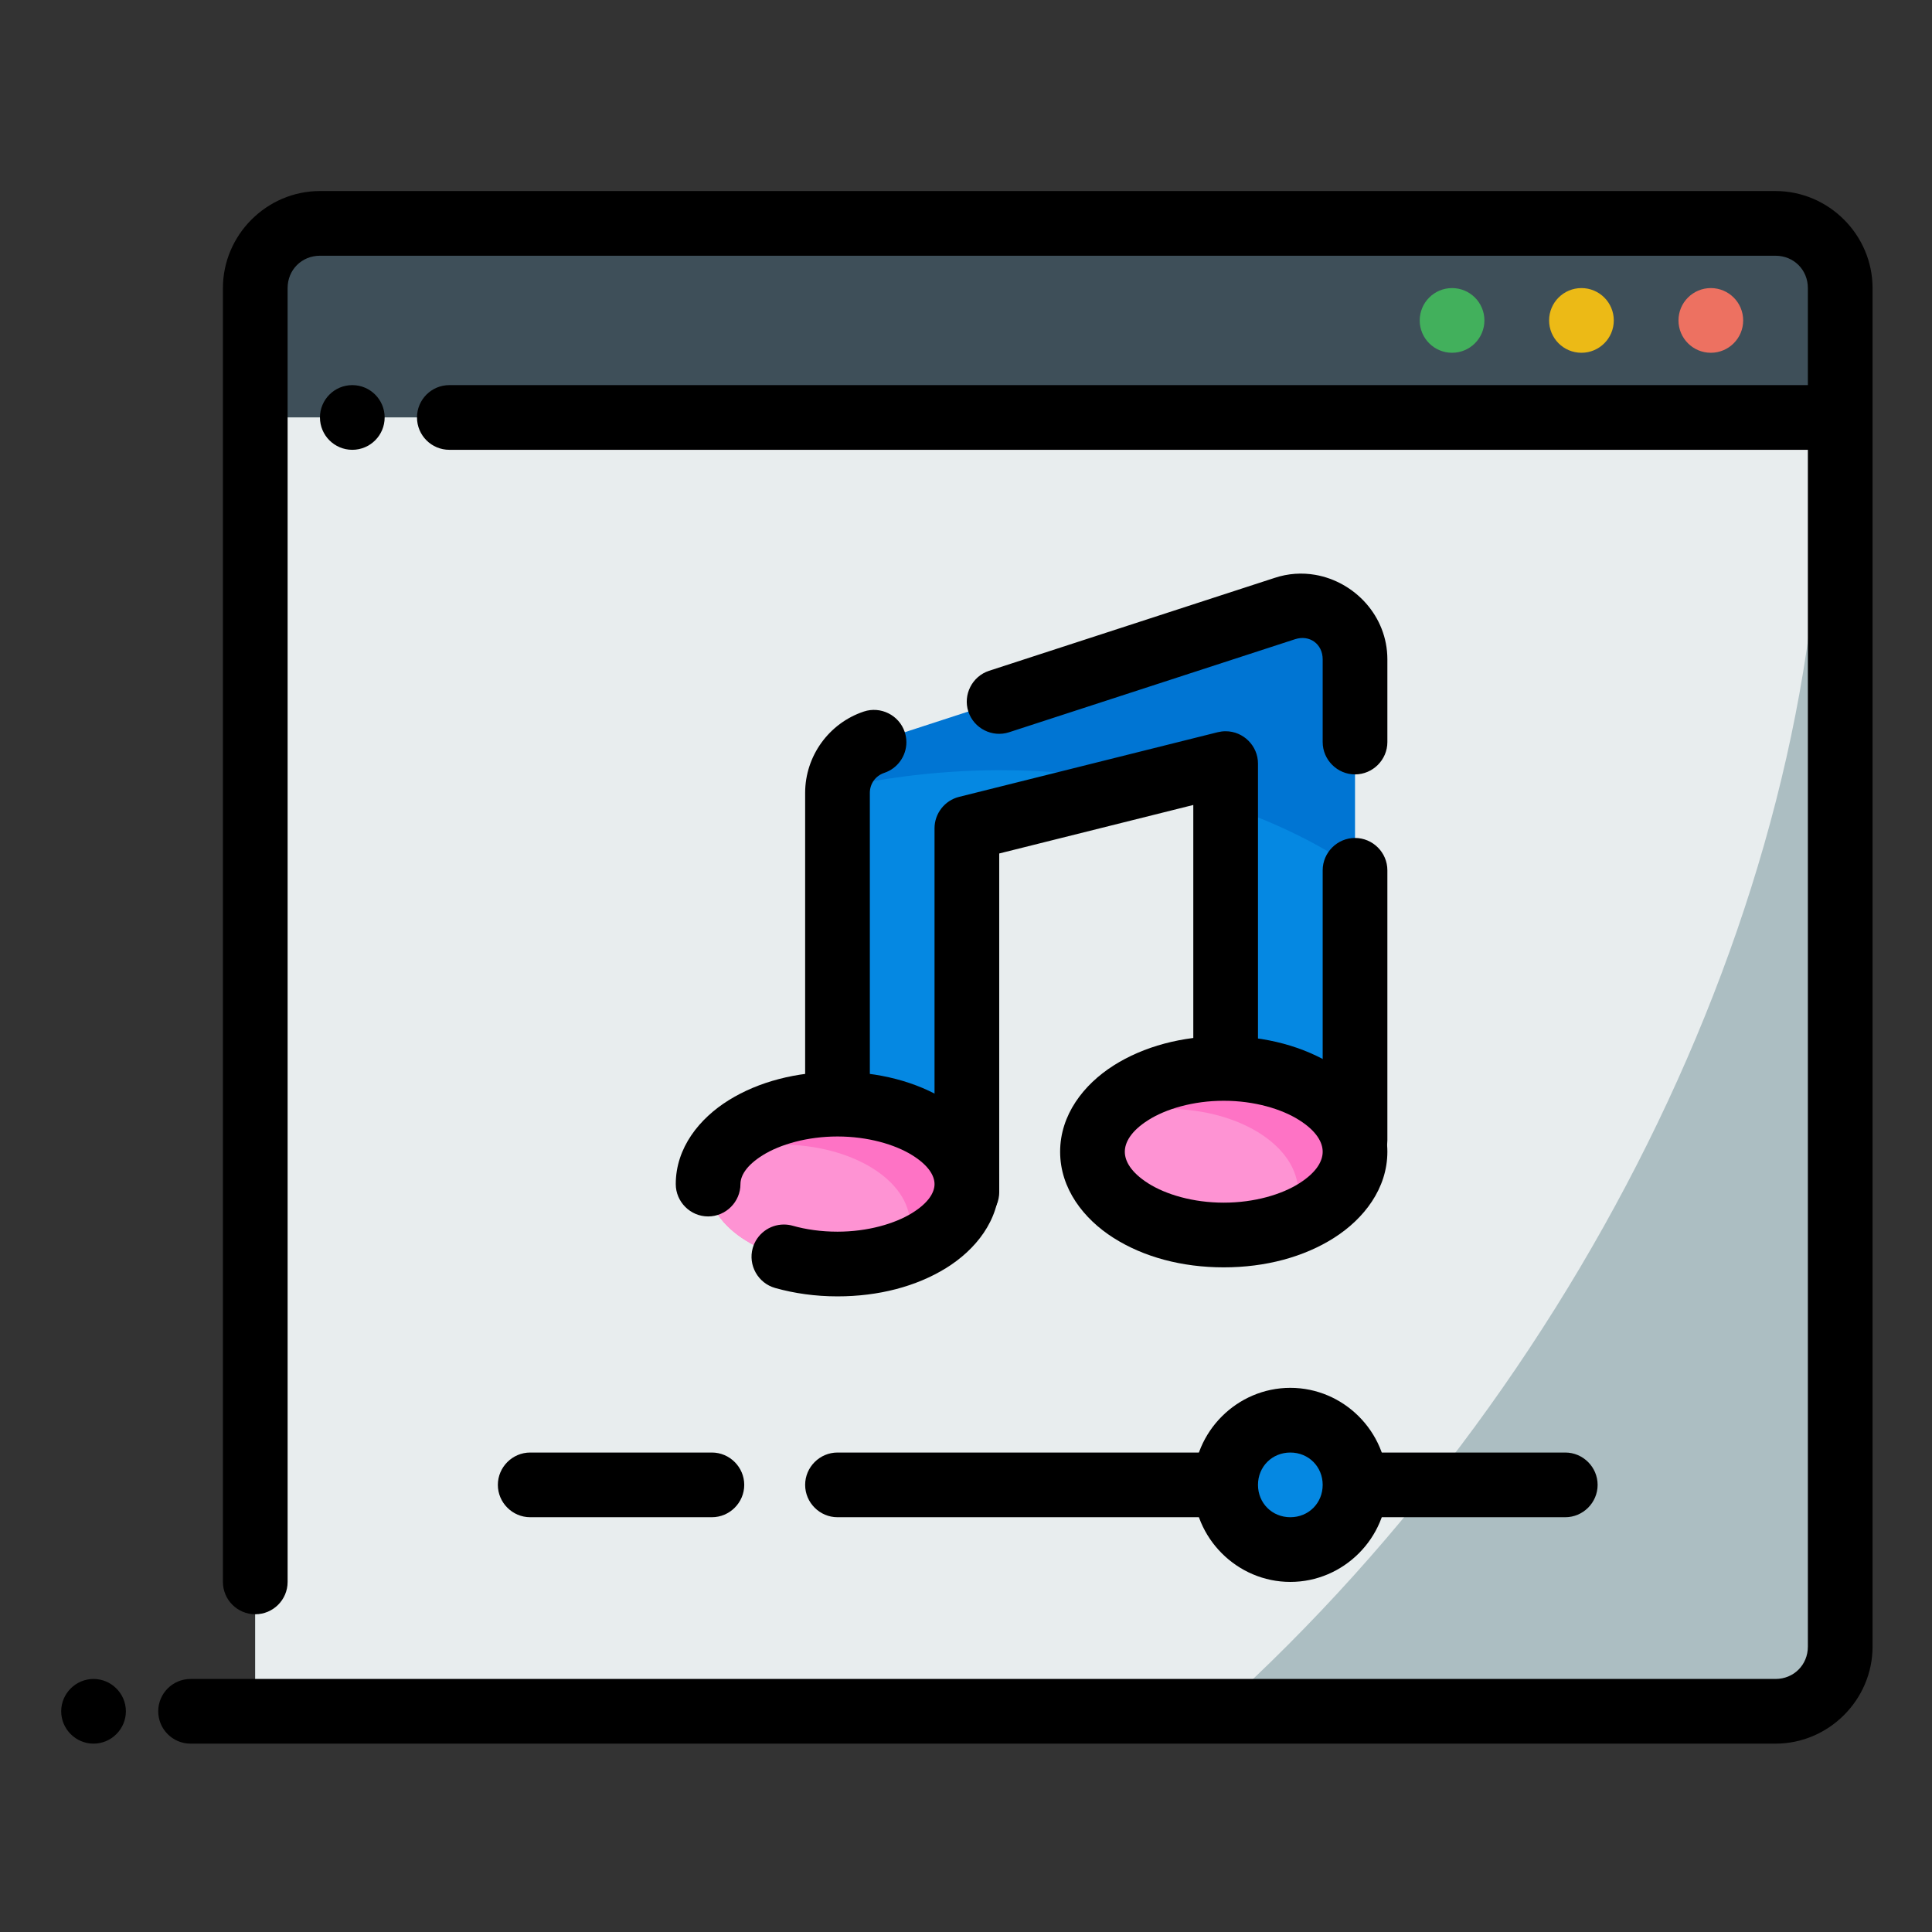 <?xml version="1.0" encoding="UTF-8" standalone="no"?>
<svg xmlns="http://www.w3.org/2000/svg" xmlns:xlink="http://www.w3.org/1999/xlink" xmlns:serif="http://www.serif.com/" width="100%" height="100%" viewBox="0 0 256 256" version="1.1" xml:space="preserve" style="fill-rule:evenodd;clip-rule:evenodd;stroke-linejoin:round;stroke-miterlimit:2;">
    <rect x="0" y="0" width="256" height="256" fill="#333333" stroke="none"/>
    <rect id="Artboard1" x="0" y="0" width="256" height="256" style="fill:none;"></rect>
    <g id="Artboard11">
        <g transform="matrix(4.286,0,0,4.286,-1654.86,-2477.71)">
            <rect x="394" y="585" width="49" height="6" style="fill:rgb(62,79,89);"></rect>
            <rect x="394" y="591" width="49" height="40" style="fill:rgb(172,190,194);"></rect>
            <path d="M394,591L394,631L423.77,631C435.545,620.373 442.855,604.673 442.395,591L394,591Z" style="fill:rgb(232,237,238);"></path>
            <path d="M396,584C394.355,584 393,585.355 393,587L393,627C393,627.552 393.448,628 394,628C394.552,628 395,627.552 395,627L395,587C395,586.436 395.436,586 396,586L441,586C441.564,586 442,586.436 442,587L442,590L400,590C399.448,590 399,590.448 399,591C399,591.552 399.448,592 400,592L442,592L442,629C442,629.564 441.564,630 441,630L392,630C391.448,630 391,630.448 391,631C391,631.552 391.448,632 392,632L441,632C442.645,632 444,630.645 444,629L444,587C444,585.355 442.645,584 441,584L396,584Z"></path>
            <path d="M439,587C438.448,587 438,587.448 438,588C438,588.552 438.448,589 439,589C439.552,589 440,588.552 440,588C440,587.448 439.552,587 439,587Z" style="fill:rgb(237,113,97);"></path>
            <path d="M435,587C434.448,587 434,587.448 434,588C434,588.552 434.448,589 435,589C435.552,589 436,588.552 436,588C436,587.448 435.552,587 435,587Z" style="fill:rgb(236,186,22);"></path>
            <path d="M431,587C430.448,587 430,587.448 430,588C430,588.552 430.448,589 431,589C431.552,589 432,588.552 432,588C432,587.448 431.552,587 431,587Z" style="fill:rgb(66,176,92);"></path>
            <path d="M389,630C388.451,630 388,630.451 388,631C388,631.549 388.451,632 389,632C389.549,632 390,631.549 390,631C390,630.451 389.549,630 389,630ZM397,590C396.448,590 396,590.448 396,591C396,591.552 396.448,592 397,592C397.552,592 398,591.552 398,591C398,590.448 397.552,590 397,590Z"></path>
            <path d="M428,613.345L428,598.476C427.999,597.348 426.895,596.553 425.825,596.909L413.129,601.04C412.455,601.265 412,601.896 412,602.606L412,614.951L416,614.951L416,603.7L424,601.7L424,613.345L428,613.345Z" style="fill:rgb(0,117,211);"></path>
            <path d="M417,601.904C415.299,601.911 413.611,602.1 412.012,602.463C412.008,602.51 412,602.557 412,602.605L412,614.951L416,614.951L416,603.701L421.467,602.334C420.021,602.049 418.515,601.904 417,601.904ZM424,603L424,613.346L428,613.346L428,604.947C426.854,604.16 425.501,603.501 424,603Z" style="fill:rgb(5,136,226);"></path>
            <path d="M402.5,623C401.951,623 401.5,623.451 401.5,624C401.5,624.549 401.951,625 402.5,625L408.117,625C408.666,625 409.117,624.549 409.117,624C409.117,623.451 408.666,623 408.117,623L402.5,623ZM412,623C411.451,623 411,623.451 411,624C411,624.549 411.451,625 412,625L434.5,625C435.049,625 435.5,624.549 435.5,624C435.5,623.451 435.049,623 434.5,623L412,623Z"></path>
            <path d="M428,624C428,625.097 427.097,626 426,626C424.903,626 424,625.097 424,624C424,622.903 424.903,622 426,622C427.097,622 428,622.903 428,624Z" style="fill:rgb(5,136,226);"></path>
            <path d="M426,621C424.355,621 423,622.355 423,624C423,625.645 424.355,627 426,627C427.645,627 429,625.645 429,624C429,622.355 427.645,621 426,621ZM426,623C426.564,623 427,623.436 427,624C427,624.564 426.564,625 426,625C425.436,625 425,624.564 425,624C425,623.436 425.436,623 426,623ZM426.768,595.865C426.361,595.795 425.932,595.82 425.51,595.961L416.686,598.832C416.165,599.002 415.875,599.571 416.045,600.092C416.215,600.613 416.783,600.902 417.305,600.732L426.135,597.859C426.137,597.859 426.139,597.858 426.141,597.857C426.591,597.707 427,598.002 427,598.477L427,601.035C427,601.584 427.452,602.035 428,602.035C428.549,602.035 429,601.584 429,601.035L429,598.475C428.999,597.139 427.987,596.076 426.768,595.865L426.768,595.865ZM412.813,600.092C411.734,600.452 411.001,601.468 411,602.605L411,614.951C411,615.5 411.451,615.951 412,615.951L416,615.951C416.549,615.951 417,615.5 417,614.951L417,604.48L423,602.98L423,613.346C423,613.894 423.451,614.346 424,614.346L428,614.346C428.549,614.346 429,613.894 429,613.346L429,605C429,604.451 428.549,604 428,604C427.451,604 427,604.451 427,605L427,612.346L425,612.346L425,601.701C425,601.152 424.549,600.701 424,600.701C423.918,600.701 423.837,600.711 423.758,600.73L415.758,602.73C415.314,602.841 415,603.244 415,603.701L415,613.951L413,613.951L413,602.605C413.001,602.322 413.176,602.078 413.445,601.988C413.853,601.853 414.13,601.469 414.13,601.039C414.13,600.932 414.112,600.825 414.078,600.723C413.904,600.202 413.333,599.918 412.812,600.092L412.813,600.092Z"></path>
            <path d="M428,613.7C428,615.123 426.183,616.276 423.941,616.276C421.699,616.276 419.882,615.123 419.882,613.7C419.882,612.278 421.699,611.125 423.941,611.125C426.183,611.125 428,612.278 428,613.7Z" style="fill:rgb(254,115,197);"></path>
            <path d="M422.184,612.375C421.462,612.375 420.784,612.496 420.197,612.705C419.995,613.011 419.883,613.348 419.883,613.701C419.883,615.124 421.7,616.275 423.941,616.275C424.664,616.275 425.342,616.156 425.93,615.945C426.132,615.639 426.242,615.304 426.242,614.951C426.242,613.529 424.425,612.375 422.184,612.375Z" style="fill:rgb(254,147,211);"></path>
            <path d="M416,614.7C416,616.066 414.209,617.172 412,617.172C409.791,617.172 408,616.066 408,614.7C408,613.335 409.791,612.228 412,612.228C414.209,612.228 416,613.335 416,614.7Z" style="fill:rgb(254,115,197);"></path>
            <path d="M410.242,613.479C409.527,613.479 408.856,613.596 408.275,613.799C408.098,614.078 408,614.383 408,614.701C408,616.066 409.791,617.172 412,617.172C412.715,617.172 413.386,617.057 413.967,616.854C414.144,616.574 414.242,616.27 414.242,615.951C414.242,614.586 412.451,613.479 410.242,613.479Z" style="fill:rgb(254,147,211);"></path>
            <path d="M423.941,610.125C422.649,610.125 421.464,610.446 420.535,611.035C419.606,611.625 418.883,612.564 418.883,613.701C418.883,614.838 419.606,615.776 420.535,616.365C421.464,616.955 422.649,617.275 423.941,617.275C425.234,617.275 426.419,616.955 427.348,616.365C428.276,615.776 429,614.838 429,613.701C429,612.564 428.276,611.625 427.348,611.035C426.419,610.446 425.234,610.125 423.941,610.125ZM423.941,612.125C424.891,612.125 425.735,612.38 426.275,612.723C426.816,613.065 427,613.416 427,613.701C427,613.987 426.816,614.335 426.275,614.678C425.735,615.021 424.891,615.275 423.941,615.275C422.992,615.275 422.148,615.021 421.607,614.678C421.067,614.335 420.883,613.987 420.883,613.701C420.883,613.416 421.067,613.065 421.607,612.723C422.148,612.38 422.992,612.125 423.941,612.125Z"></path>
            <path d="M412,611.229C410.728,611.229 409.564,611.535 408.646,612.102C407.729,612.669 407,613.581 407,614.701C407,614.701 407,614.701 407,614.701C407,615.25 407.451,615.701 408,615.701L408,615.701C408.549,615.701 409,615.25 409,614.701C409,614.701 409,614.701 409,614.701C409,614.456 409.167,614.131 409.697,613.803C410.228,613.475 411.062,613.229 412,613.229C412.938,613.229 413.772,613.475 414.303,613.803C414.833,614.131 415,614.456 415,614.701C415,614.947 414.833,615.27 414.303,615.598C413.772,615.925 412.938,616.172 412,616.172C411.498,616.172 411.026,616.105 410.613,615.988C410.525,615.963 410.433,615.951 410.341,615.951C409.895,615.951 409.5,616.25 409.379,616.68C409.231,617.207 409.543,617.763 410.07,617.912C410.669,618.081 411.319,618.172 412,618.172C413.272,618.172 414.436,617.866 415.354,617.299C416.271,616.732 417,615.821 417,614.701C417,613.581 416.271,612.669 415.354,612.102C414.436,611.535 413.272,611.229 412,611.229Z"></path>
        </g>
    </g>
</svg>
